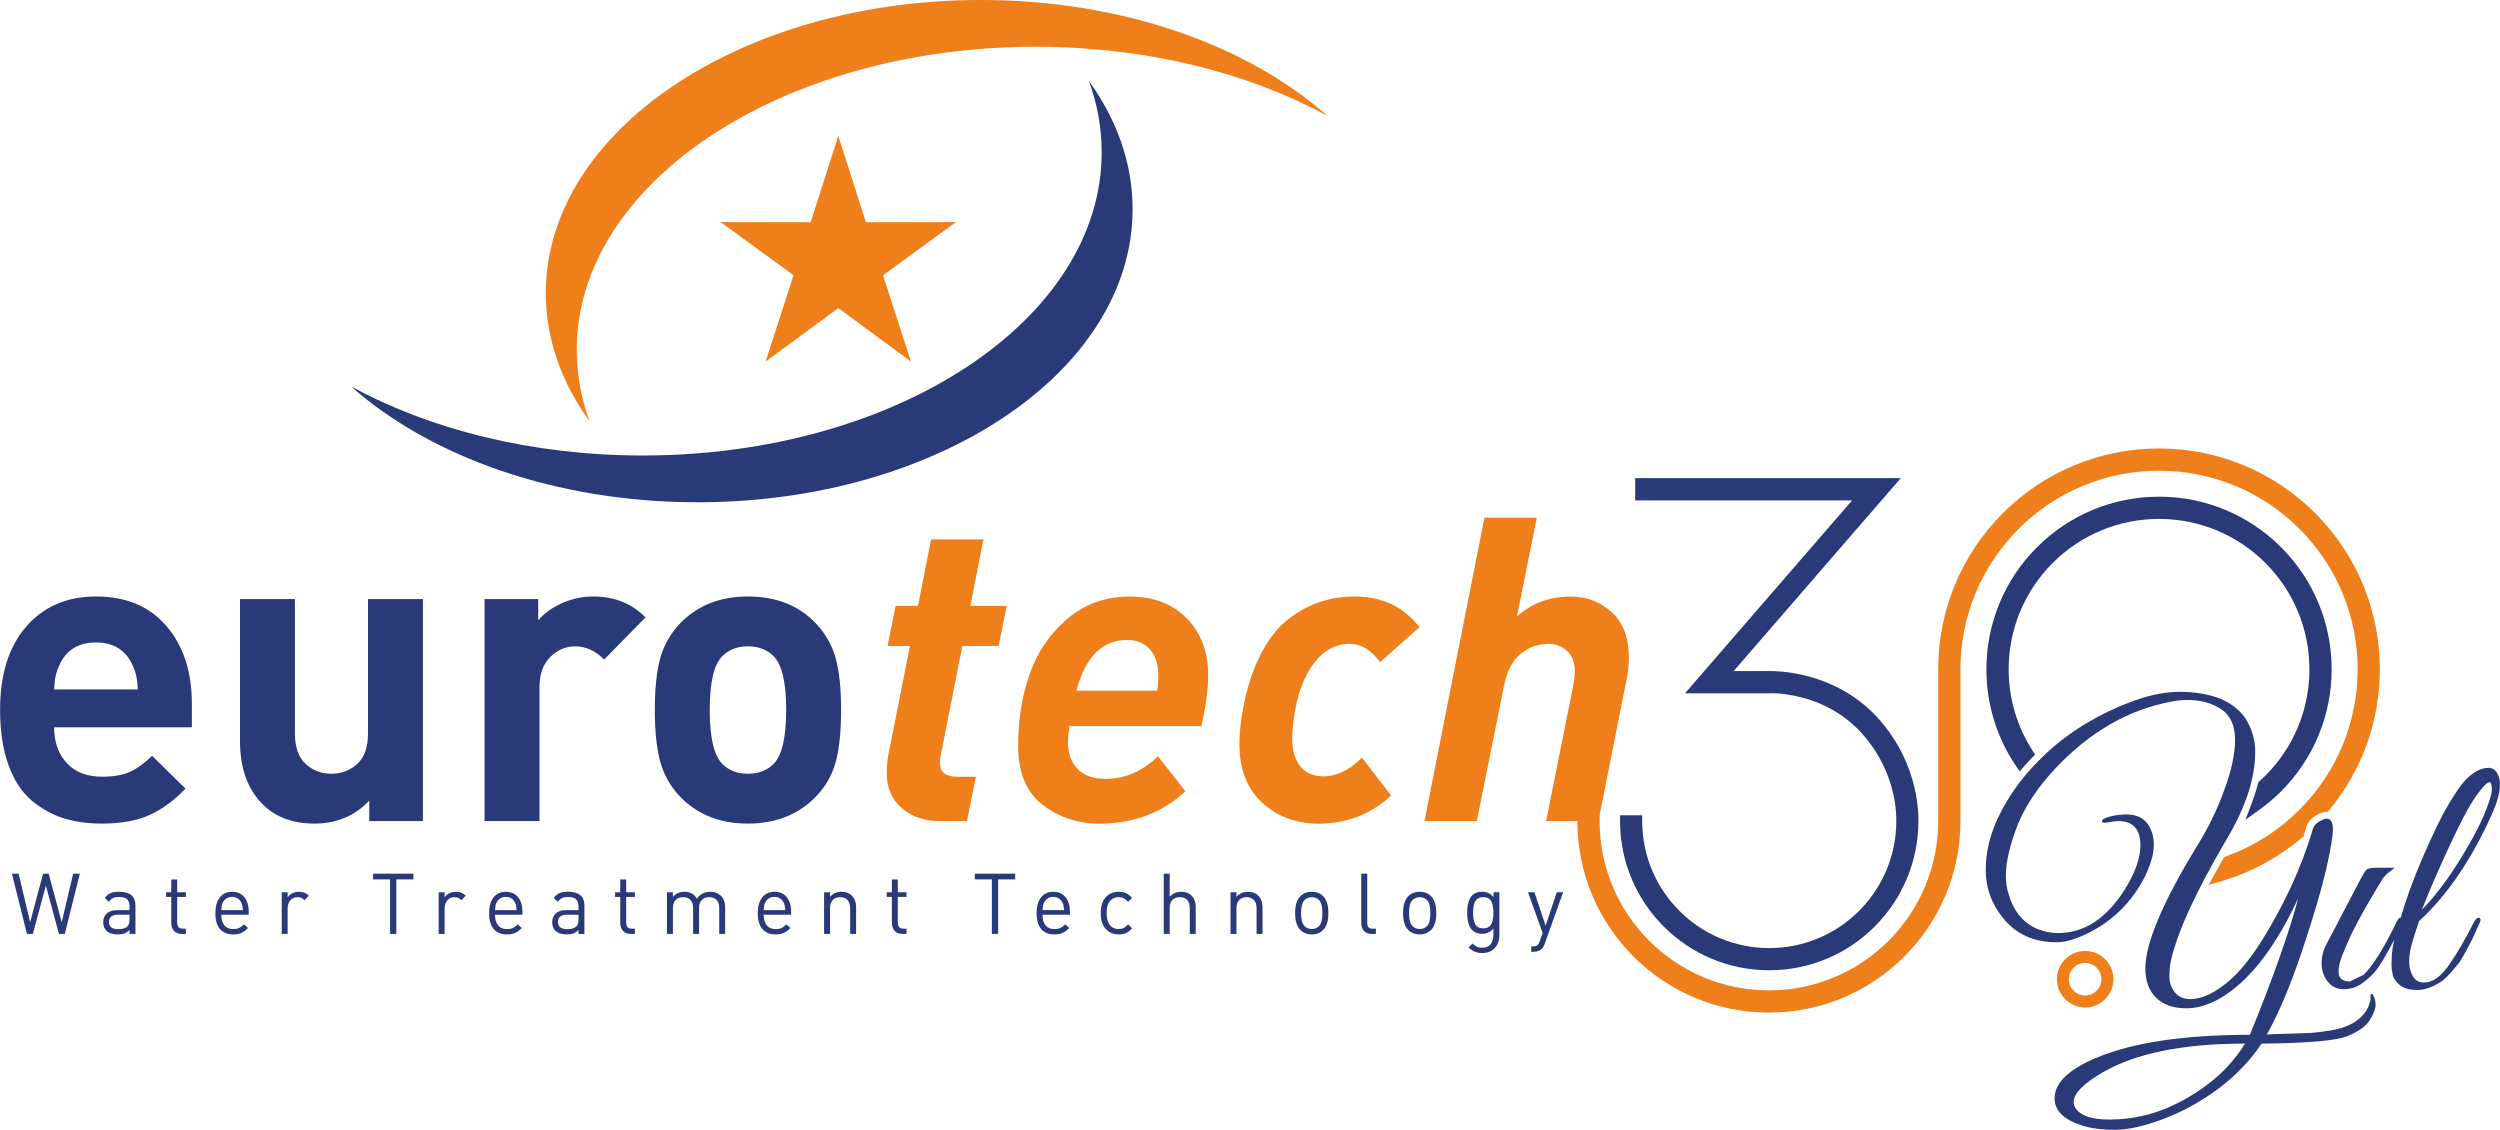 <?xml version="1.0" encoding="UTF-8"?>
<!DOCTYPE svg PUBLIC "-//W3C//DTD SVG 1.1//EN" "http://www.w3.org/Graphics/SVG/1.1/DTD/svg11.dtd">
<!-- Creator: CorelDRAW 2020 (64-Bit) -->
<svg xmlns="http://www.w3.org/2000/svg" xml:space="preserve" width="14.987mm" height="6.773mm" version="1.1" style="shape-rendering:geometricPrecision; text-rendering:geometricPrecision; image-rendering:optimizeQuality; fill-rule:evenodd; clip-rule:evenodd"
viewBox="0 0 1497.66 676.86"
 xmlns:xlink="http://www.w3.org/1999/xlink"
 xmlns:xodm="http://www.corel.com/coreldraw/odm/2003">
 <defs>
  <style type="text/css">
   <![CDATA[
    .fil2 {fill:#EF7F1A}
    .fil3 {fill:#2A3A79}
    .fil4 {fill:#EF7F1A;fill-rule:nonzero}
    .fil1 {fill:#EF7F1A;fill-rule:nonzero}
    .fil0 {fill:#2A3A79;fill-rule:nonzero}
   ]]>
  </style>
 </defs>
 <g id="Layer_x0020_1">
  <g id="_1790128548880">
   <path class="fil0" d="M114.9 435.72l-82.5 0c0,8.85 2.53,16 7.59,21.44 5.06,5.45 12.14,8.16 21.26,8.16 6.75,0 12.27,-0.98 16.58,-2.94 4.3,-1.95 8.72,-5.15 13.28,-9.57l20 19.66c-7.09,7.32 -14.39,12.64 -21.89,15.96 -7.5,3.32 -16.91,4.98 -28.21,4.98 -8.44,0 -16.07,-1.06 -22.9,-3.19 -6.84,-2.13 -13.2,-5.66 -19.11,-10.59 -5.91,-4.94 -10.54,-12 -13.92,-21.2 -3.38,-9.18 -5.07,-20.25 -5.07,-33.18 0,-21.28 5.24,-37.91 15.7,-49.91 10.45,-12 24.37,-18 41.75,-18 18.06,0 32.14,5.91 42.26,17.74 10.12,11.83 15.19,27.36 15.19,46.59l0 14.04zm-32.4 -22.72c-0.17,-5.79 -1.18,-10.54 -3.04,-14.29 -4.05,-9.19 -11.38,-13.79 -22.01,-13.79 -10.63,0 -17.97,4.6 -22.01,13.79 -1.86,3.75 -2.87,8.5 -3.04,14.29l50.1 0zm170.82 78.88l-32.14 0 0 -12.25c-8.6,9.18 -19.58,13.78 -32.9,13.78 -12.99,0 -23.37,-3.92 -31.13,-11.74 -8.94,-9.02 -13.41,-21.61 -13.41,-37.78l0 -85 32.9 0 0 80.41c0,8.33 2.15,14.46 6.46,18.38 4.3,3.92 9.4,5.87 15.31,5.87 6.08,0 11.26,-1.95 15.56,-5.87 4.31,-3.92 6.46,-10.04 6.46,-18.38l0 -80.41 32.9 0 0 133zm133.37 -122.02l-24.8 25.27c-5.23,-5.28 -11.05,-7.91 -17.46,-7.91 -5.57,0 -10.5,2.13 -14.81,6.39 -4.3,4.26 -6.45,10.29 -6.45,18.13l0 80.15 -32.91 0 0 -133 32.15 0 0 12.76c3.37,-4.09 8.05,-7.48 14.04,-10.21 6,-2.72 12.36,-4.08 19.11,-4.08 12.48,0 22.86,4.17 31.13,12.5zm117.17 55.4c0,12.76 -1.05,23.09 -3.16,31.01 -2.11,7.91 -6.04,14.85 -11.77,20.81 -10.46,10.89 -24.12,16.34 -40.99,16.34 -16.71,0 -30.29,-5.45 -40.75,-16.34 -5.74,-6.13 -9.65,-13.14 -11.76,-21.06 -2.11,-7.91 -3.17,-18.17 -3.17,-30.76 0,-12.6 1.06,-22.8 3.17,-30.64 2.11,-7.82 6.03,-14.8 11.76,-20.94 10.46,-10.88 24.04,-16.33 40.75,-16.33 17.21,0 30.87,5.45 40.99,16.33 5.74,6.14 9.66,13.11 11.77,20.94 2.11,7.83 3.16,18.04 3.16,30.64zm-32.9 0c0,-16.51 -2.53,-27.23 -7.59,-32.17 -3.88,-3.92 -9.02,-5.88 -15.43,-5.88 -6.25,0 -11.31,1.96 -15.19,5.88 -5.06,4.94 -7.59,15.66 -7.59,32.17 0,16.67 2.54,27.48 7.59,32.42 3.88,3.92 8.94,5.87 15.19,5.87 6.41,0 11.55,-1.95 15.43,-5.87 5.07,-4.94 7.59,-15.75 7.59,-32.42z"/>
   <path class="fil1" d="M603.06 362.98l-4.81 23.99 -21.76 0 -12.9 65.34c-0.34,1.71 -0.51,3.32 -0.51,4.86 0,5.45 3.38,8.16 10.12,8.16l11.38 0 -5.31 26.55 -16.2 0c-9.28,0 -16.92,-2.6 -22.9,-7.78 -5.99,-5.2 -8.98,-12.21 -8.98,-21.07 0,-3.57 0.34,-7.22 1.01,-10.97l12.91 -65.09 -13.41 0 4.81 -23.99 13.41 0 7.84 -39.82 31.38 0 -7.84 39.82 21.76 0zm120.72 41.86c0,7.99 -1.35,18.04 -4.05,30.12l-78.96 0c-0.67,4.09 -1.01,7.23 -1.01,9.44 0,6.82 1.9,12.21 5.7,16.21 3.8,4.01 9.4,6.01 16.83,6.01 11.64,0 22.1,-4.52 31.38,-13.53l16.45 20.94c-13.83,12.93 -30.96,19.4 -51.36,19.4 -13.16,0 -24.59,-3.79 -34.3,-11.36 -9.7,-7.56 -14.55,-19.36 -14.55,-35.36 0,-15.48 2.32,-29.82 6.96,-43.01 4.65,-13.19 12.19,-24.21 22.65,-33.06 10.46,-8.85 22.94,-13.27 37.45,-13.27 14,0 25.3,4.34 33.91,13.01 8.6,8.68 12.91,20.18 12.91,34.47zm-29.86 0c0,-6.81 -1.69,-12.08 -5.07,-15.83 -3.38,-3.75 -7.92,-5.62 -13.66,-5.62 -14.85,0 -24.97,10.12 -30.37,30.38l48.34 0c0.5,-2.72 0.76,-5.7 0.76,-8.93zm156.39 -29.1l-23.53 20.94c-5.4,-7.32 -11.47,-10.98 -18.23,-10.98 -7.09,0 -13.32,2.81 -18.73,8.42 -6.75,7.14 -11.38,17.53 -13.91,31.15 -1.18,6.81 -1.78,12.5 -1.78,17.1 0,7.14 1.61,12.72 4.81,16.72 3.21,4.01 7.85,6.01 13.93,6.01 7.92,0 15.6,-3.75 23.02,-11.23l17.46 22.71c-11.97,11.23 -26.48,16.85 -43.53,16.85 -13.32,0 -24.54,-4.17 -33.66,-12.51 -9.1,-8.33 -13.66,-20 -13.66,-34.97 0,-6.47 0.67,-13.36 2.03,-20.68 2.36,-12.94 5.95,-24.04 10.75,-33.32 4.81,-9.27 10.33,-16.3 16.57,-21.07 6.25,-4.76 12.62,-8.2 19.11,-10.33 6.51,-2.13 13.37,-3.19 20.63,-3.19 16.37,0 29.27,6.13 38.72,18.38zm125.52 18.38c0,4.6 -0.59,9.53 -1.78,14.81l-16.45 82.96 -31.38 0 16.2 -80.92c0.67,-3.75 1.01,-6.64 1.01,-8.68 0,-5.45 -1.56,-9.56 -4.68,-12.37 -3.13,-2.81 -6.88,-4.22 -11.26,-4.22 -5.74,0 -11.13,1.92 -16.2,5.75 -5.06,3.83 -8.51,10.42 -10.37,19.79l-16.2 80.66 -31.38 0 35.93 -181.75 31.38 0 -11.89 59.22c8.77,-7.99 19.57,-11.99 32.39,-11.99 9.28,0 17.38,3.1 24.29,9.31 6.93,6.22 10.38,15.36 10.38,27.44z"/>
   <path class="fil2" d="M587.62 -0.01c84.69,0 159.93,27.22 207.53,69.37 -47.5,-25.83 -108.33,-41.35 -174.67,-41.35 -151.87,0 -275,81.33 -275,181.66 0,14.7 2.66,28.98 7.64,42.66 -16.76,-23.18 -26.16,-49.23 -26.16,-76.75 0,-96.98 116.7,-175.6 260.65,-175.6z"/>
   <path class="fil3" d="M417.84 300.9c-84.68,0 -159.93,-27.21 -207.53,-69.36 47.5,25.83 108.34,41.34 174.67,41.34 151.87,0 275,-81.33 275,-181.66 0,-14.69 -2.66,-28.97 -7.64,-42.66 16.76,23.19 26.16,49.24 26.16,76.76 0,96.97 -116.69,175.59 -260.65,175.59z"/>
   <polygon class="fil2" points="502.18,81.4 518.74,133.15 572.65,133.05 528.97,164.92 545.73,216.61 502.18,184.56 458.62,216.61 475.38,164.92 431.71,133.05 485.62,133.15 "/>
   <path class="fil0" d="M47.8 523.4l-9.01 36.1 -3.51 0 -7.82 -28.91 -7.82 28.91 -3.52 0 -9.01 -36.1 4.02 0 6.88 29.1 7.77 -29.1 3.37 0 7.77 29.1 6.89 -29.1 4.01 0zm33.33 36.1l-3.57 0 0 -2.39c-0.96,0.98 -1.97,1.68 -3.02,2.08 -1.06,0.41 -2.4,0.61 -4.02,0.61 -3.07,0 -5.37,-0.76 -6.89,-2.28 -1.22,-1.22 -1.83,-2.91 -1.83,-5.08 0,-2.23 0.74,-3.99 2.21,-5.27 1.47,-1.29 3.55,-1.93 6.26,-1.93l7.28 0 0 -2.39c0,-1.86 -0.49,-3.24 -1.46,-4.13 -0.98,-0.9 -2.57,-1.35 -4.79,-1.35 -1.52,0 -2.73,0.22 -3.64,0.66 -0.91,0.44 -1.74,1.19 -2.5,2.23l-2.43 -2.28c1.03,-1.42 2.2,-2.4 3.52,-2.94 1.32,-0.54 3.02,-0.81 5.1,-0.81 6.51,0 9.76,2.77 9.76,8.31l0 16.94zm-3.57 -8.82l0 -2.69 -6.79 0c-3.67,0 -5.5,1.47 -5.5,4.41 0,2.84 1.88,4.26 5.65,4.26 2.41,0 4.21,-0.55 5.4,-1.67 0.83,-0.81 1.24,-2.25 1.24,-4.31zm33.77 8.82l-2.53 0c-2.02,0 -3.56,-0.63 -4.63,-1.88 -1.08,-1.25 -1.61,-2.86 -1.61,-4.82l0 -15.47 -3.08 0 0 -2.79 3.08 0 0 -7.65 3.56 0 0 7.65 5.21 0 0 2.79 -5.21 0 0 15.37c0,2.43 1.11,3.65 3.32,3.65l1.89 0 0 3.15zm37.67 -11.51l-16.44 0c0,2.77 0.61,4.9 1.83,6.39 1.22,1.49 3.01,2.23 5.35,2.23 1.39,0 2.56,-0.22 3.5,-0.66 0.94,-0.44 1.91,-1.16 2.9,-2.18l2.42 2.18c-1.32,1.36 -2.64,2.34 -3.96,2.95 -1.32,0.61 -2.97,0.91 -4.95,0.91 -3.37,0 -5.99,-1.06 -7.85,-3.17 -1.86,-2.12 -2.8,-5.32 -2.8,-9.61 0,-4.02 0.89,-7.15 2.68,-9.4 1.78,-2.25 4.23,-3.37 7.32,-3.37 3.14,0 5.59,1.07 7.35,3.22 1.77,2.15 2.65,5.12 2.65,8.89l0 1.63zm-3.52 -2.74c-0.13,-1.93 -0.4,-3.32 -0.79,-4.16 -1.16,-2.51 -3.06,-3.76 -5.7,-3.76 -2.64,0 -4.54,1.25 -5.7,3.76 -0.39,0.88 -0.64,2.26 -0.74,4.16l12.92 0zm39.51 -8.67l-2.63 2.74c-0.66,-0.68 -1.29,-1.15 -1.91,-1.42 -0.61,-0.27 -1.37,-0.4 -2.3,-0.4 -1.75,0 -3.16,0.63 -4.24,1.9 -1.07,1.27 -1.61,2.86 -1.61,4.79l0 15.32 -3.56 0 0 -24.95 3.56 0 0 3.05c0.66,-1.05 1.61,-1.87 2.85,-2.47 1.24,-0.59 2.57,-0.88 3.99,-0.88 2.38,0 4.33,0.78 5.85,2.33zm62.64 -9.73l-10.2 0 0 32.66 -3.77 0 0 -32.66 -10.19 0 0 -3.45 24.16 0 0 3.45zm31.39 9.73l-2.63 2.74c-0.66,-0.68 -1.3,-1.15 -1.91,-1.42 -0.61,-0.27 -1.38,-0.4 -2.3,-0.4 -1.75,0 -3.16,0.63 -4.24,1.9 -1.07,1.27 -1.61,2.86 -1.61,4.79l0 15.32 -3.57 0 0 -24.95 3.57 0 0 3.05c0.66,-1.05 1.61,-1.87 2.85,-2.47 1.24,-0.59 2.57,-0.88 3.99,-0.88 2.38,0 4.33,0.78 5.85,2.33zm33.96 11.41l-16.44 0c0,2.77 0.61,4.9 1.84,6.39 1.22,1.49 3,2.23 5.35,2.23 1.39,0 2.55,-0.22 3.49,-0.66 0.94,-0.44 1.91,-1.16 2.9,-2.18l2.43 2.18c-1.32,1.36 -2.64,2.34 -3.96,2.95 -1.33,0.61 -2.98,0.91 -4.96,0.91 -3.37,0 -5.99,-1.06 -7.84,-3.17 -1.87,-2.12 -2.8,-5.32 -2.8,-9.61 0,-4.02 0.89,-7.15 2.67,-9.4 1.78,-2.25 4.23,-3.37 7.33,-3.37 3.13,0 5.59,1.07 7.34,3.22 1.77,2.15 2.65,5.12 2.65,8.89l0 1.63zm-3.51 -2.74c-0.13,-1.93 -0.4,-3.32 -0.8,-4.16 -1.15,-2.51 -3.05,-3.76 -5.69,-3.76 -2.65,0 -4.55,1.25 -5.7,3.76 -0.4,0.88 -0.65,2.26 -0.75,4.16l12.93 0zm40.64 14.25l-3.56 0 0 -2.39c-0.96,0.98 -1.97,1.68 -3.03,2.08 -1.05,0.41 -2.39,0.61 -4.01,0.61 -3.07,0 -5.37,-0.76 -6.89,-2.28 -1.22,-1.22 -1.83,-2.91 -1.83,-5.08 0,-2.23 0.73,-3.99 2.2,-5.27 1.47,-1.29 3.56,-1.93 6.27,-1.93l7.28 0 0 -2.39c0,-1.86 -0.49,-3.24 -1.47,-4.13 -0.97,-0.9 -2.56,-1.35 -4.78,-1.35 -1.52,0 -2.73,0.22 -3.64,0.66 -0.91,0.44 -1.74,1.19 -2.5,2.23l-2.43 -2.28c1.02,-1.42 2.2,-2.4 3.52,-2.94 1.32,-0.54 3.02,-0.81 5.1,-0.81 6.51,0 9.75,2.77 9.75,8.31l0 16.94zm-3.56 -8.82l0 -2.69 -6.79 0c-3.67,0 -5.5,1.47 -5.5,4.41 0,2.84 1.88,4.26 5.65,4.26 2.41,0 4.21,-0.55 5.4,-1.67 0.82,-0.81 1.24,-2.25 1.24,-4.31zm33.76 8.82l-2.52 0c-2.02,0 -3.56,-0.63 -4.64,-1.88 -1.07,-1.25 -1.61,-2.86 -1.61,-4.82l0 -15.47 -3.07 0 0 -2.79 3.07 0 0 -7.65 3.57 0 0 7.65 5.2 0 0 2.79 -5.2 0 0 15.37c0,2.43 1.11,3.65 3.32,3.65l1.88 0 0 3.15zm54.12 0l-3.57 0 0 -15.37c0,-2.16 -0.53,-3.81 -1.58,-4.95 -1.06,-1.13 -2.53,-1.69 -4.41,-1.69 -1.82,0 -3.29,0.55 -4.41,1.67 -1.13,1.11 -1.69,2.64 -1.69,4.56l0 15.78 -3.57 0 0 -15.37c0,-2.16 -0.53,-3.81 -1.58,-4.95 -1.06,-1.13 -2.53,-1.69 -4.41,-1.69 -1.88,0 -3.37,0.57 -4.46,1.72 -1.09,1.15 -1.64,2.79 -1.64,4.92l0 15.37 -3.56 0 0 -24.95 3.56 0 0 2.74c1.72,-2.03 4.02,-3.04 6.89,-3.04 3.47,0 5.96,1.38 7.47,4.16 1.92,-2.78 4.6,-4.16 8.02,-4.16 2.61,0 4.71,0.78 6.29,2.33 1.75,1.73 2.63,4.04 2.63,6.95l0 15.98zm39.51 -11.51l-16.44 0c0,2.77 0.61,4.9 1.83,6.39 1.22,1.49 3,2.23 5.35,2.23 1.39,0 2.55,-0.22 3.49,-0.66 0.94,-0.44 1.91,-1.16 2.9,-2.18l2.43 2.18c-1.32,1.36 -2.64,2.34 -3.96,2.95 -1.33,0.61 -2.98,0.91 -4.96,0.91 -3.37,0 -5.99,-1.06 -7.84,-3.17 -1.87,-2.12 -2.8,-5.32 -2.8,-9.61 0,-4.02 0.89,-7.15 2.67,-9.4 1.79,-2.25 4.23,-3.37 7.33,-3.37 3.14,0 5.59,1.07 7.35,3.22 1.76,2.15 2.65,5.12 2.65,8.89l0 1.63zm-3.52 -2.74c-0.13,-1.93 -0.4,-3.32 -0.8,-4.16 -1.15,-2.51 -3.05,-3.76 -5.69,-3.76 -2.65,0 -4.55,1.25 -5.7,3.76 -0.4,0.88 -0.65,2.26 -0.74,4.16l12.92 0zm42.43 14.25l-3.57 0 0 -15.37c0,-2.16 -0.53,-3.81 -1.59,-4.95 -1.05,-1.13 -2.52,-1.69 -4.41,-1.69 -1.88,0 -3.36,0.57 -4.43,1.72 -1.07,1.15 -1.61,2.79 -1.61,4.92l0 15.37 -3.57 0 0 -24.95 3.57 0 0 2.74c1.72,-2.03 4,-3.04 6.84,-3.04 2.64,0 4.72,0.78 6.24,2.33 1.69,1.69 2.53,4.01 2.53,6.95l0 15.98zm30.2 0l-2.53 0c-2.01,0 -3.56,-0.63 -4.63,-1.88 -1.07,-1.25 -1.61,-2.86 -1.61,-4.82l0 -15.47 -3.07 0 0 -2.79 3.07 0 0 -7.65 3.57 0 0 7.65 5.2 0 0 2.79 -5.2 0 0 15.37c0,2.43 1.1,3.65 3.32,3.65l1.88 0 0 3.15zm65.11 -32.66l-10.2 0 0 32.66 -3.77 0 0 -32.66 -10.19 0 0 -3.45 24.16 0 0 3.45zm32.82 21.15l-16.44 0c0,2.77 0.61,4.9 1.84,6.39 1.22,1.49 3,2.23 5.35,2.23 1.39,0 2.55,-0.22 3.49,-0.66 0.94,-0.44 1.91,-1.16 2.9,-2.18l2.43 2.18c-1.32,1.36 -2.64,2.34 -3.97,2.95 -1.32,0.61 -2.97,0.91 -4.95,0.91 -3.37,0 -5.99,-1.06 -7.84,-3.17 -1.87,-2.12 -2.8,-5.32 -2.8,-9.61 0,-4.02 0.89,-7.15 2.67,-9.4 1.78,-2.25 4.23,-3.37 7.33,-3.37 3.13,0 5.59,1.07 7.34,3.22 1.77,2.15 2.65,5.12 2.65,8.89l0 1.63zm-3.51 -2.74c-0.14,-1.93 -0.4,-3.32 -0.8,-4.16 -1.15,-2.51 -3.05,-3.76 -5.69,-3.76 -2.65,0 -4.55,1.25 -5.7,3.76 -0.4,0.88 -0.65,2.26 -0.75,4.16l12.93 0zm40.74 10.85c-1.25,1.38 -2.48,2.35 -3.67,2.89 -1.18,0.54 -2.64,0.81 -4.36,0.81 -3.2,0 -5.8,-1.1 -7.79,-3.3 -2,-2.2 -3,-5.36 -3,-9.48 0,-4.12 1,-7.28 3,-9.47 2,-2.2 4.6,-3.3 7.79,-3.3 1.72,0 3.18,0.27 4.36,0.81 1.19,0.54 2.42,1.5 3.67,2.89l-2.43 2.33c-0.92,-1.04 -1.8,-1.77 -2.62,-2.18 -0.83,-0.4 -1.82,-0.6 -2.98,-0.6 -2.47,0 -4.36,0.94 -5.64,2.84 -1.06,1.52 -1.59,3.75 -1.59,6.69 0,2.95 0.53,5.18 1.59,6.7 1.28,1.9 3.17,2.84 5.64,2.84 1.16,0 2.15,-0.21 2.98,-0.63 0.82,-0.42 1.7,-1.16 2.62,-2.21l2.43 2.39zm38.12 3.4l-3.57 0 0 -15.42c0,-2.16 -0.52,-3.81 -1.56,-4.92 -1.04,-1.12 -2.5,-1.67 -4.38,-1.67 -1.92,0 -3.41,0.55 -4.49,1.67 -1.07,1.11 -1.61,2.76 -1.61,4.92l0 15.42 -3.56 0 0 -36.1 3.56 0 0 13.89c1.79,-2.03 4.07,-3.04 6.84,-3.04 2.74,0 4.89,0.83 6.44,2.48 1.56,1.66 2.33,3.91 2.33,6.75l0 16.03zm40 0l-3.56 0 0 -15.37c0,-2.16 -0.53,-3.81 -1.59,-4.95 -1.06,-1.13 -2.53,-1.69 -4.41,-1.69 -1.88,0 -3.36,0.57 -4.43,1.72 -1.08,1.15 -1.61,2.79 -1.61,4.92l0 15.37 -3.57 0 0 -24.95 3.57 0 0 2.74c1.71,-2.03 3.99,-3.04 6.83,-3.04 2.65,0 4.73,0.78 6.25,2.33 1.68,1.69 2.52,4.01 2.52,6.95l0 15.98zm39.46 -12.48c0,4.57 -0.99,7.88 -2.97,9.94 -1.78,1.89 -4.11,2.84 -6.99,2.84 -2.87,0 -5.2,-0.95 -6.98,-2.84 -1.99,-2.06 -2.98,-5.38 -2.98,-9.94 0,-4.6 0.99,-7.9 2.98,-9.93 1.78,-1.9 4.11,-2.84 6.98,-2.84 2.88,0 5.21,0.94 6.99,2.84 1.98,2.03 2.97,5.34 2.97,9.93zm-3.57 0c0,-3.82 -0.64,-6.39 -1.93,-7.7 -1.19,-1.22 -2.67,-1.82 -4.46,-1.82 -1.75,0 -3.22,0.6 -4.41,1.82 -1.32,1.36 -1.98,3.93 -1.98,7.7 0,3.79 0.66,6.36 1.98,7.71 1.19,1.21 2.66,1.82 4.41,1.82 1.79,0 3.27,-0.61 4.46,-1.82 1.29,-1.36 1.93,-3.93 1.93,-7.71zm32.04 12.48l-2.58 0c-2.04,0 -3.59,-0.61 -4.63,-1.83 -1.04,-1.22 -1.56,-2.82 -1.56,-4.82l0 -29.46 3.57 0 0 29.31c0,1.25 0.24,2.17 0.74,2.76 0.49,0.59 1.34,0.89 2.53,0.89l1.93 0 0 3.15zm36.18 -12.48c0,4.57 -0.99,7.88 -2.97,9.94 -1.78,1.89 -4.11,2.84 -6.98,2.84 -2.88,0 -5.21,-0.95 -6.99,-2.84 -1.98,-2.06 -2.97,-5.38 -2.97,-9.94 0,-4.6 0.99,-7.9 2.97,-9.93 1.78,-1.9 4.11,-2.84 6.99,-2.84 2.87,0 5.2,0.94 6.98,2.84 1.98,2.03 2.97,5.34 2.97,9.93zm-3.56 0c0,-3.82 -0.65,-6.39 -1.94,-7.7 -1.18,-1.22 -2.67,-1.82 -4.45,-1.82 -1.76,0 -3.22,0.6 -4.41,1.82 -1.33,1.36 -1.99,3.93 -1.99,7.7 0,3.79 0.66,6.36 1.99,7.71 1.19,1.21 2.65,1.82 4.41,1.82 1.78,0 3.27,-0.61 4.45,-1.82 1.29,-1.36 1.94,-3.93 1.94,-7.71zm41.34 13.24c0,3.14 -0.91,5.71 -2.73,7.7 -1.81,1.99 -4.29,2.99 -7.42,2.99 -1.78,0 -3.28,-0.25 -4.48,-0.76 -1.21,-0.51 -2.47,-1.37 -3.8,-2.59l2.33 -2.33c1,0.91 1.89,1.55 2.68,1.93 0.79,0.37 1.85,0.56 3.17,0.56 2.25,0 3.92,-0.71 5.03,-2.13 1.11,-1.43 1.66,-3.27 1.66,-5.54l0 -3.9c-1.65,2.16 -3.93,3.25 -6.84,3.25 -2.47,0 -4.44,-0.75 -5.89,-2.24 -1.99,-2.03 -2.98,-5.49 -2.98,-10.39 0,-4.9 0.99,-8.36 2.98,-10.39 1.42,-1.46 3.4,-2.18 5.94,-2.18 2.94,0 5.22,1.08 6.84,3.25l0 -2.95 3.52 0 0 25.71zm-3.79 -9.99c0.15,-0.98 0.22,-2.13 0.22,-3.45 0,-1.32 -0.07,-2.47 -0.22,-3.45 -0.15,-0.98 -0.42,-1.95 -0.82,-2.92 -0.4,-0.96 -1.02,-1.7 -1.86,-2.2 -0.84,-0.51 -1.89,-0.76 -3.14,-0.76 -1.26,0 -2.32,0.25 -3.18,0.76 -0.85,0.5 -1.48,1.24 -1.88,2.2 -0.4,0.97 -0.67,1.94 -0.82,2.92 -0.14,0.98 -0.22,2.13 -0.22,3.45 0,1.32 0.08,2.47 0.22,3.45 0.15,0.98 0.42,1.96 0.82,2.92 0.4,0.96 1.03,1.7 1.88,2.21 0.86,0.5 1.92,0.76 3.18,0.76 1.25,0 2.3,-0.26 3.14,-0.76 0.84,-0.51 1.46,-1.25 1.86,-2.21 0.4,-0.96 0.67,-1.94 0.82,-2.92zm42.01 -15.72l-11.09 30.98c-0.47,1.32 -1.04,2.3 -1.74,2.95 -1.15,1.15 -2.74,1.72 -4.75,1.72l-1.54 0 0 -3.25 1.09 0c1.19,0 2.06,-0.22 2.6,-0.65 0.55,-0.44 1.02,-1.26 1.41,-2.44l1.74 -4.87 -8.76 -24.44 3.86 0 6.69 20.03 6.64 -20.03 3.87 0z"/>
   <path class="fil3" d="M1038.57 402.04l21.73 0c0.58,-0.02 1.17,-0.01 1.76,0l0.96 0 0 0.02c1.51,0.06 3.02,0.17 4.48,0.3 5.48,0.5 10.95,1.51 16.26,2.96 16.18,4.42 30.63,12.9 41.82,25.47 9.37,10.52 16.21,22.82 20.11,36.36 2.29,7.93 3.61,16.46 3.6,24.73 -0.07,49.35 -40,89.39 -89.39,89.39 -49.36,0 -89.38,-40.02 -89.38,-89.39 0,-0.13 0,-0.26 0,-0.39l0.02 -3.07 13.26 0 -0.01 3.1c0,0.12 0,0.24 0,0.36 0,42.03 34.08,76.11 76.11,76.11 41.01,0 74.44,-32.42 76.06,-73.03l0 0 0.04 -3.13c0.1,-6.88 -1.07,-14.18 -2.96,-20.78 -3.36,-11.7 -9.3,-22.32 -17.4,-31.42 -9.69,-10.87 -22.23,-18.13 -36.27,-21.78 -5.8,-1.51 -13,-2.69 -19.07,-2.52l-0.16 0.02 -50.71 0 100.11 -115.56 -129.94 0 0 -13.33 159.09 0 -100.11 115.57z"/>
   <path class="fil0" d="M982.67 289.55l149.27 0 -100.11 115.57 28.12 0 0 0.01c2.24,-0.07 37.99,-0.74 63.34,27.71 21.29,23.89 23,50.19 22.92,59.05 0,47.67 -38.64,86.3 -86.31,86.3 -47.66,0 -86.3,-38.63 -86.3,-86.3 0,-0.13 0,-0.25 0,-0.37l7.12 0c0,0.12 0,0.24 0,0.37 0,43.74 35.46,79.19 79.18,79.19 43.74,0 79.19,-35.46 79.19,-79.19l-0.01 0c0.11,-7.71 -1.28,-31.98 -21.15,-54.29 -23.88,-26.81 -57.78,-25.33 -57.88,-25.32l-0.11 0.01 -43.78 0 100.11 -115.57 -133.61 0 0 -7.16z"/>
   <path class="fil2" d="M1333.55 513.01c16.55,-5.92 31.59,-15.48 44.01,-27.91 22.38,-22.38 34.85,-52.46 34.85,-84.13 0,-31.66 -12.46,-61.74 -34.85,-84.13 -22.38,-22.38 -52.46,-34.85 -84.13,-34.85 -31.67,0 -61.75,12.46 -84.13,34.85 -22.38,22.39 -34.85,52.47 -34.85,84.13l0 90.92c0,63.38 -51.37,114.75 -114.75,114.75 -63.38,0 -114.75,-51.37 -114.75,-114.75 0,-0.13 0,-0.26 0,-0.39l0.01 -3.07 13.33 0 -0.01 3.1c0,0.12 -0.01,0.24 -0.01,0.36 0,56.01 45.41,101.42 101.43,101.42 56.01,0 101.42,-45.41 101.42,-101.42l0 -90.92c0,-35.21 13.86,-68.66 38.75,-93.55 24.89,-24.88 58.35,-38.75 93.55,-38.75 35.21,0 68.66,13.87 93.55,38.75 24.89,24.89 38.75,58.35 38.75,93.55 0,30.88 -10.64,60.52 -30.33,84.3l-0.84 1.01 -1.3 0.1c-2.15,0.17 -4.42,1.37 -6.25,2.47 -2.91,1.75 -4.92,4.35 -5.65,7.68l-0.03 0.12 -0.03 0.12c-0.35,1.15 -0.71,2.3 -1.08,3.44l-0.26 0.84 -0.67 0.57c-14.26,12.18 -30.97,21.23 -48.99,26.44l-7.09 2.06 3.52 -6.49c1.69,-3.1 3.41,-6.19 5.16,-9.24l0.57 -0.99 1.07 -0.39z"/>
   <path class="fil4" d="M1171.37 400.97l0 90.92 0 0c0,61.68 -50,111.67 -111.67,111.67 -61.68,0 -111.67,-49.99 -111.67,-111.67 0,-0.13 0,-0.25 0,-0.37l7.16 0c0,0.12 0,0.24 0,0.37 0,57.71 46.79,104.51 104.51,104.51 57.71,0 104.5,-46.8 104.5,-104.51l0 -90.92c0,-35.68 14.47,-67.98 37.85,-91.38 23.38,-23.38 55.69,-37.84 91.38,-37.84 35.68,0 67.99,14.46 91.38,37.84 23.38,23.39 37.85,55.69 37.85,91.38 0,31.29 -11.12,59.99 -29.63,82.34 -2.7,0.21 -5.31,1.53 -7.58,2.9 -3.67,2.2 -6.18,5.52 -7.08,9.67 -0.35,1.13 -0.7,2.27 -1.06,3.39 -13.76,11.75 -30.01,20.67 -47.85,25.83 1.68,-3.08 3.39,-6.15 5.13,-9.18 17.15,-6.15 32.53,-16.02 45.15,-28.64 22.08,-22.08 35.74,-52.6 35.74,-86.31 0,-33.71 -13.66,-64.22 -35.74,-86.31 -22.08,-22.08 -52.6,-35.74 -86.31,-35.74 -33.71,0 -64.23,13.66 -86.31,35.74 -22.08,22.09 -35.74,52.6 -35.74,86.31z"/>
   <path class="fil3" d="M1293.42 297.55c27.52,0 53.67,10.84 73.13,30.3 19.46,19.45 30.29,45.61 30.29,73.12 0,27.52 -10.83,53.67 -30.29,73.13 -4.04,4.04 -8.4,7.73 -13.04,11.05l-8.3 5.94 3.63 -9.53c1.49,-3.91 2.78,-7.89 3.8,-11.95l0.22 -0.92 0.71 -0.63c1.22,-1.09 2.41,-2.22 3.57,-3.38 16.95,-16.95 26.38,-39.72 26.38,-63.71 0,-23.97 -9.43,-46.75 -26.38,-63.7 -16.96,-16.96 -39.72,-26.39 -63.71,-26.39 -23.97,0 -46.75,9.43 -63.71,26.39 -16.95,16.95 -26.38,39.72 -26.38,63.7 0,17.46 4.99,34.4 14.5,49.04l1.34 2.06 -1.72 1.77c-0.88,0.9 -1.74,1.81 -2.6,2.73 -0.78,0.84 -1.56,1.7 -2.32,2.56l-2.63 2.99 -2.23 -3.3c-11.58,-17.13 -17.68,-37.16 -17.68,-57.84 0,-27.51 10.83,-53.67 30.29,-73.12 19.46,-19.46 45.61,-30.3 73.13,-30.3z"/>
   <path class="fil0" d="M1293.42 300.64c27.71,0 52.79,11.23 70.95,29.39 18.16,18.16 29.39,43.24 29.39,70.94 0,27.71 -11.23,52.79 -29.39,70.95 -3.92,3.91 -8.14,7.5 -12.66,10.72 1.54,-4.03 2.86,-8.13 3.91,-12.29 1.26,-1.14 2.49,-2.3 3.69,-3.5 16.86,-16.86 27.29,-40.15 27.29,-65.88 0,-25.72 -10.43,-49.02 -27.29,-65.87 -16.86,-16.87 -40.15,-27.29 -65.88,-27.29 -25.73,0 -49.03,10.42 -65.88,27.29 -16.86,16.86 -27.28,40.15 -27.28,65.87 0,18.71 5.51,36.11 14.99,50.71 -0.89,0.91 -1.78,1.84 -2.65,2.78 -0.8,0.87 -1.59,1.74 -2.37,2.62 -10.82,-16.02 -17.15,-35.33 -17.15,-56.11 0,-27.7 11.23,-52.78 29.39,-70.94 18.16,-18.16 43.25,-29.39 70.95,-29.39z"/>
   <path class="fil0" d="M1393.78 490.45c2.54,0 3.81,2.12 3.81,6.35 0,4.24 -1.38,12.34 -4.13,24.33 -2.75,11.99 -7.54,28.21 -14.39,48.67 -6.85,20.46 -13.86,37.09 -21.06,49.94 2.12,-0.15 5.9,-0.29 11.32,-0.43 5.44,-0.14 9.87,-0.28 13.33,-0.42 3.46,-0.14 7.61,-0.6 12.48,-1.38 4.87,-0.77 8.85,-1.87 11.95,-3.28 7.48,-3.53 11.85,-8.74 13.12,-15.66 -0.28,-1.83 -0.17,-2.86 0.32,-3.07 0.49,-0.21 0.88,0.04 1.16,0.74 0.99,1.84 1.49,3.81 1.49,5.93 0,2.12 -1.13,5.05 -3.39,8.78 -2.26,3.74 -6.71,6.99 -13.33,9.73 -6.63,2.75 -23.84,4.27 -51.62,4.55 -6.78,10.15 -15.34,19.12 -25.71,26.87 -10.36,7.75 -21.34,13.82 -32.9,18.2 -11.57,4.37 -21.34,6.56 -29.31,6.56 -7.96,0 -14.7,-0.92 -20.21,-2.75 -10.57,-3.53 -15.87,-8.88 -15.87,-16.08 0,-9.31 8.53,-17.49 25.6,-24.54 21.86,-9.03 52.33,-13.54 91.41,-13.54 13.82,-33.86 23.48,-61.15 28.99,-81.88 -12.84,27.64 -27.15,46.83 -42.95,57.55 -8.32,5.64 -16.37,8.46 -24.12,8.46 -7.75,0 -13.79,-2.12 -18.09,-6.35 -4.31,-4.24 -6.46,-10.02 -6.46,-17.36 0,-15.37 10.43,-40.05 31.32,-74.05 6.49,-10.58 11.7,-21.3 15.65,-32.16 4.52,-11.99 6.78,-22.29 6.78,-30.9 0,-8.6 -2.79,-14.74 -8.36,-18.41 -5.57,-3.67 -12.3,-5.5 -20.21,-5.5 -3.1,0 -6.42,0.35 -9.94,1.06 -25.38,4.8 -48.31,17.99 -68.76,39.56 -10.29,10.86 -17.84,22 -22.63,33.43 -4.94,12.27 -7.4,22.78 -7.4,31.53 0,3.67 0.49,7.06 1.48,10.15 2.82,10.3 8.39,17.36 16.72,21.17 4.23,1.83 8.6,2.75 13.11,2.75 15.66,0 28.99,-8.74 39.99,-26.23 6.21,-10.02 9.3,-18.77 9.3,-26.24 0,-9.73 -4.37,-14.6 -13.11,-14.6 -1.7,0 -3.74,0.25 -6.14,0.74 -2.4,0.5 -3.67,0.32 -3.81,-0.53 -0.14,-1.13 1.48,-2.11 4.87,-2.96 3.38,-0.85 6.63,-1.27 9.73,-1.27 7.33,0 12.27,3.1 14.81,9.31 1.13,2.68 1.69,5.57 1.69,8.67 0,6.21 -2.19,13.4 -6.56,21.57 -8.6,15.66 -21.24,26.94 -37.87,33.86 -5.08,2.12 -9.73,3.18 -13.97,3.18 -13.68,0 -24.4,-4.95 -32.16,-14.82 -6.77,-8.31 -10.15,-17.84 -10.15,-28.56 0,-10.72 2.61,-21.43 7.82,-32.16 5.22,-10.72 12.03,-20.6 20.42,-29.62 8.39,-9.03 17.39,-16.65 26.98,-22.85 9.59,-6.21 19.68,-11.35 30.26,-15.45 11.14,-4.37 21.37,-6.56 30.68,-6.56 9.3,0 17.56,1.41 24.75,4.23 7.47,3.39 12.76,7.93 15.87,13.65 3.1,5.72 4.66,11.74 4.66,18.09 0,15.94 -5.86,33.65 -17.57,53.11 -18.2,31.03 -29.2,55.15 -33.01,72.36 -0.56,2.96 -0.84,6.07 -0.84,9.3 0,3.25 1.06,6.29 3.17,9.1 2.12,2.82 5.23,4.23 9.31,4.23 5.79,0 12.06,-2.47 18.83,-7.4 8.04,-5.64 16.08,-14.88 24.12,-27.71 13.4,-21.44 23.48,-43.38 30.26,-65.8 0.42,-2.26 1.69,-4.02 3.81,-5.29 2.12,-1.27 3.67,-1.91 4.66,-1.91zm-151.49 169.69c0,1.12 0.28,2.25 0.85,3.38 2.96,4.8 9.76,7.19 20.42,7.19 10.64,0 20.81,-1.76 30.47,-5.29 9.66,-3.53 19.08,-8.71 28.24,-15.55 9.17,-6.85 16.72,-15.06 22.64,-24.65 -36.96,0 -65.31,5.72 -85.06,17.14 -11.7,6.78 -17.56,12.69 -17.56,17.78zm179.94 -77.34c-2.04,2.33 -4.62,4.55 -7.71,6.67 -3.11,2.12 -6.64,3.17 -10.58,3.17 -3.95,0 -7.13,-1.55 -9.52,-4.65 -2.4,-3.11 -3.6,-6.74 -3.6,-10.9 0,-4.16 1.06,-8.14 3.18,-11.95l18.41 -35.13c2.68,-5.22 4.44,-8.21 5.29,-8.99 0.85,-0.77 2.89,-1.16 6.14,-1.16l10.79 0c-0.28,0.28 -0.99,0.85 -2.12,1.69 -2.54,1.7 -4.44,3.67 -5.71,5.93 -10.86,17.64 -18.2,31.32 -22,41.05 -2.55,5.5 -3.82,10.01 -3.82,13.54 0,3.95 2.26,5.93 6.78,5.93l8.25 -4.03c5.64,-5.5 12.27,-16.15 19.89,-31.95 1.13,-2.11 2.12,-2.75 2.96,-1.9 0.43,0.28 0.64,0.74 0.64,1.37 0,0.64 -0.64,2.26 -1.91,4.87 -1.27,2.61 -2.33,4.77 -3.17,6.46 -0.85,1.7 -2.58,4.87 -5.19,9.52 -2.61,4.66 -4.94,8.14 -6.99,10.47zm26.98 -31c-0.14,0.57 -0.78,2.51 -1.91,5.82 -1.13,3.32 -2.08,6.5 -2.86,9.52 -0.77,3.04 -1.16,6.07 -1.16,9.1 0,3.03 0.71,5.85 2.12,8.45 1.41,2.62 3.67,3.92 6.77,3.92 5.08,0 10.01,-3.42 14.81,-10.26 4.8,-6.84 9.87,-15.55 15.24,-26.13 1.13,-1.97 2.19,-2.75 3.17,-2.32 0.71,0.56 0.85,1.3 0.43,2.22 -0.43,0.92 -1.31,2.89 -2.65,5.93 -1.34,3.03 -2.33,5.15 -2.96,6.35 -0.64,1.2 -1.77,3.32 -3.39,6.35 -1.62,3.04 -3.04,5.29 -4.24,6.78 -1.2,1.48 -2.82,3.38 -4.87,5.71 -2.04,2.33 -3.98,4.06 -5.82,5.19 -4.94,3.11 -9.59,4.66 -13.96,4.66 -4.38,0 -7.76,-0.95 -10.15,-2.86 -2.4,-1.91 -3.85,-3.95 -4.35,-6.14 -0.49,-2.19 -0.74,-4.13 -0.74,-5.82 0,-1.7 0.07,-3.88 0.22,-6.57 0.42,-4.51 1.3,-8.88 2.64,-13.11 1.34,-4.24 2.08,-6.64 2.23,-7.19 3.24,-11.71 7.85,-24.47 13.85,-38.3 6,-13.82 11.07,-24.22 15.24,-31.21 4.16,-6.98 7.43,-11.74 9.83,-14.28 4.8,-5.08 9.52,-7.61 14.18,-7.61 3.25,0 5.43,2.33 6.56,6.99 0.14,0.85 0.21,1.9 0.21,3.17 0,4.8 -1.69,10.86 -5.08,18.2 -12.13,26.94 -26.58,48.11 -43.37,63.48zm1.69 -6.77c7.19,-7.33 14.32,-16.58 21.38,-27.72 7.05,-11.14 12.23,-20.63 15.55,-28.46 3.32,-7.82 4.97,-13.15 4.97,-15.97 0,-2.83 -0.49,-4.24 -1.48,-4.24 -1.41,0 -4.09,2.79 -8.03,8.36 -3.96,5.57 -9.27,15.58 -15.98,30.04 -6.7,14.46 -12.16,27.12 -16.4,37.98z"/>
   <path class="fil2" d="M1249.17 569.7c9.34,0 16.93,7.57 16.93,16.93 0,9.34 -7.58,16.93 -16.93,16.93 -9.35,0 -16.93,-7.58 -16.93,-16.93 0,-9.35 7.57,-16.93 16.93,-16.93zm0 7.16c5.39,0 9.75,4.37 9.75,9.76 0,5.39 -4.37,9.76 -9.75,9.76 -5.4,0 -9.76,-4.38 -9.76,-9.76 0,-5.4 4.37,-9.76 9.76,-9.76z"/>
  </g>
 </g>
</svg>
